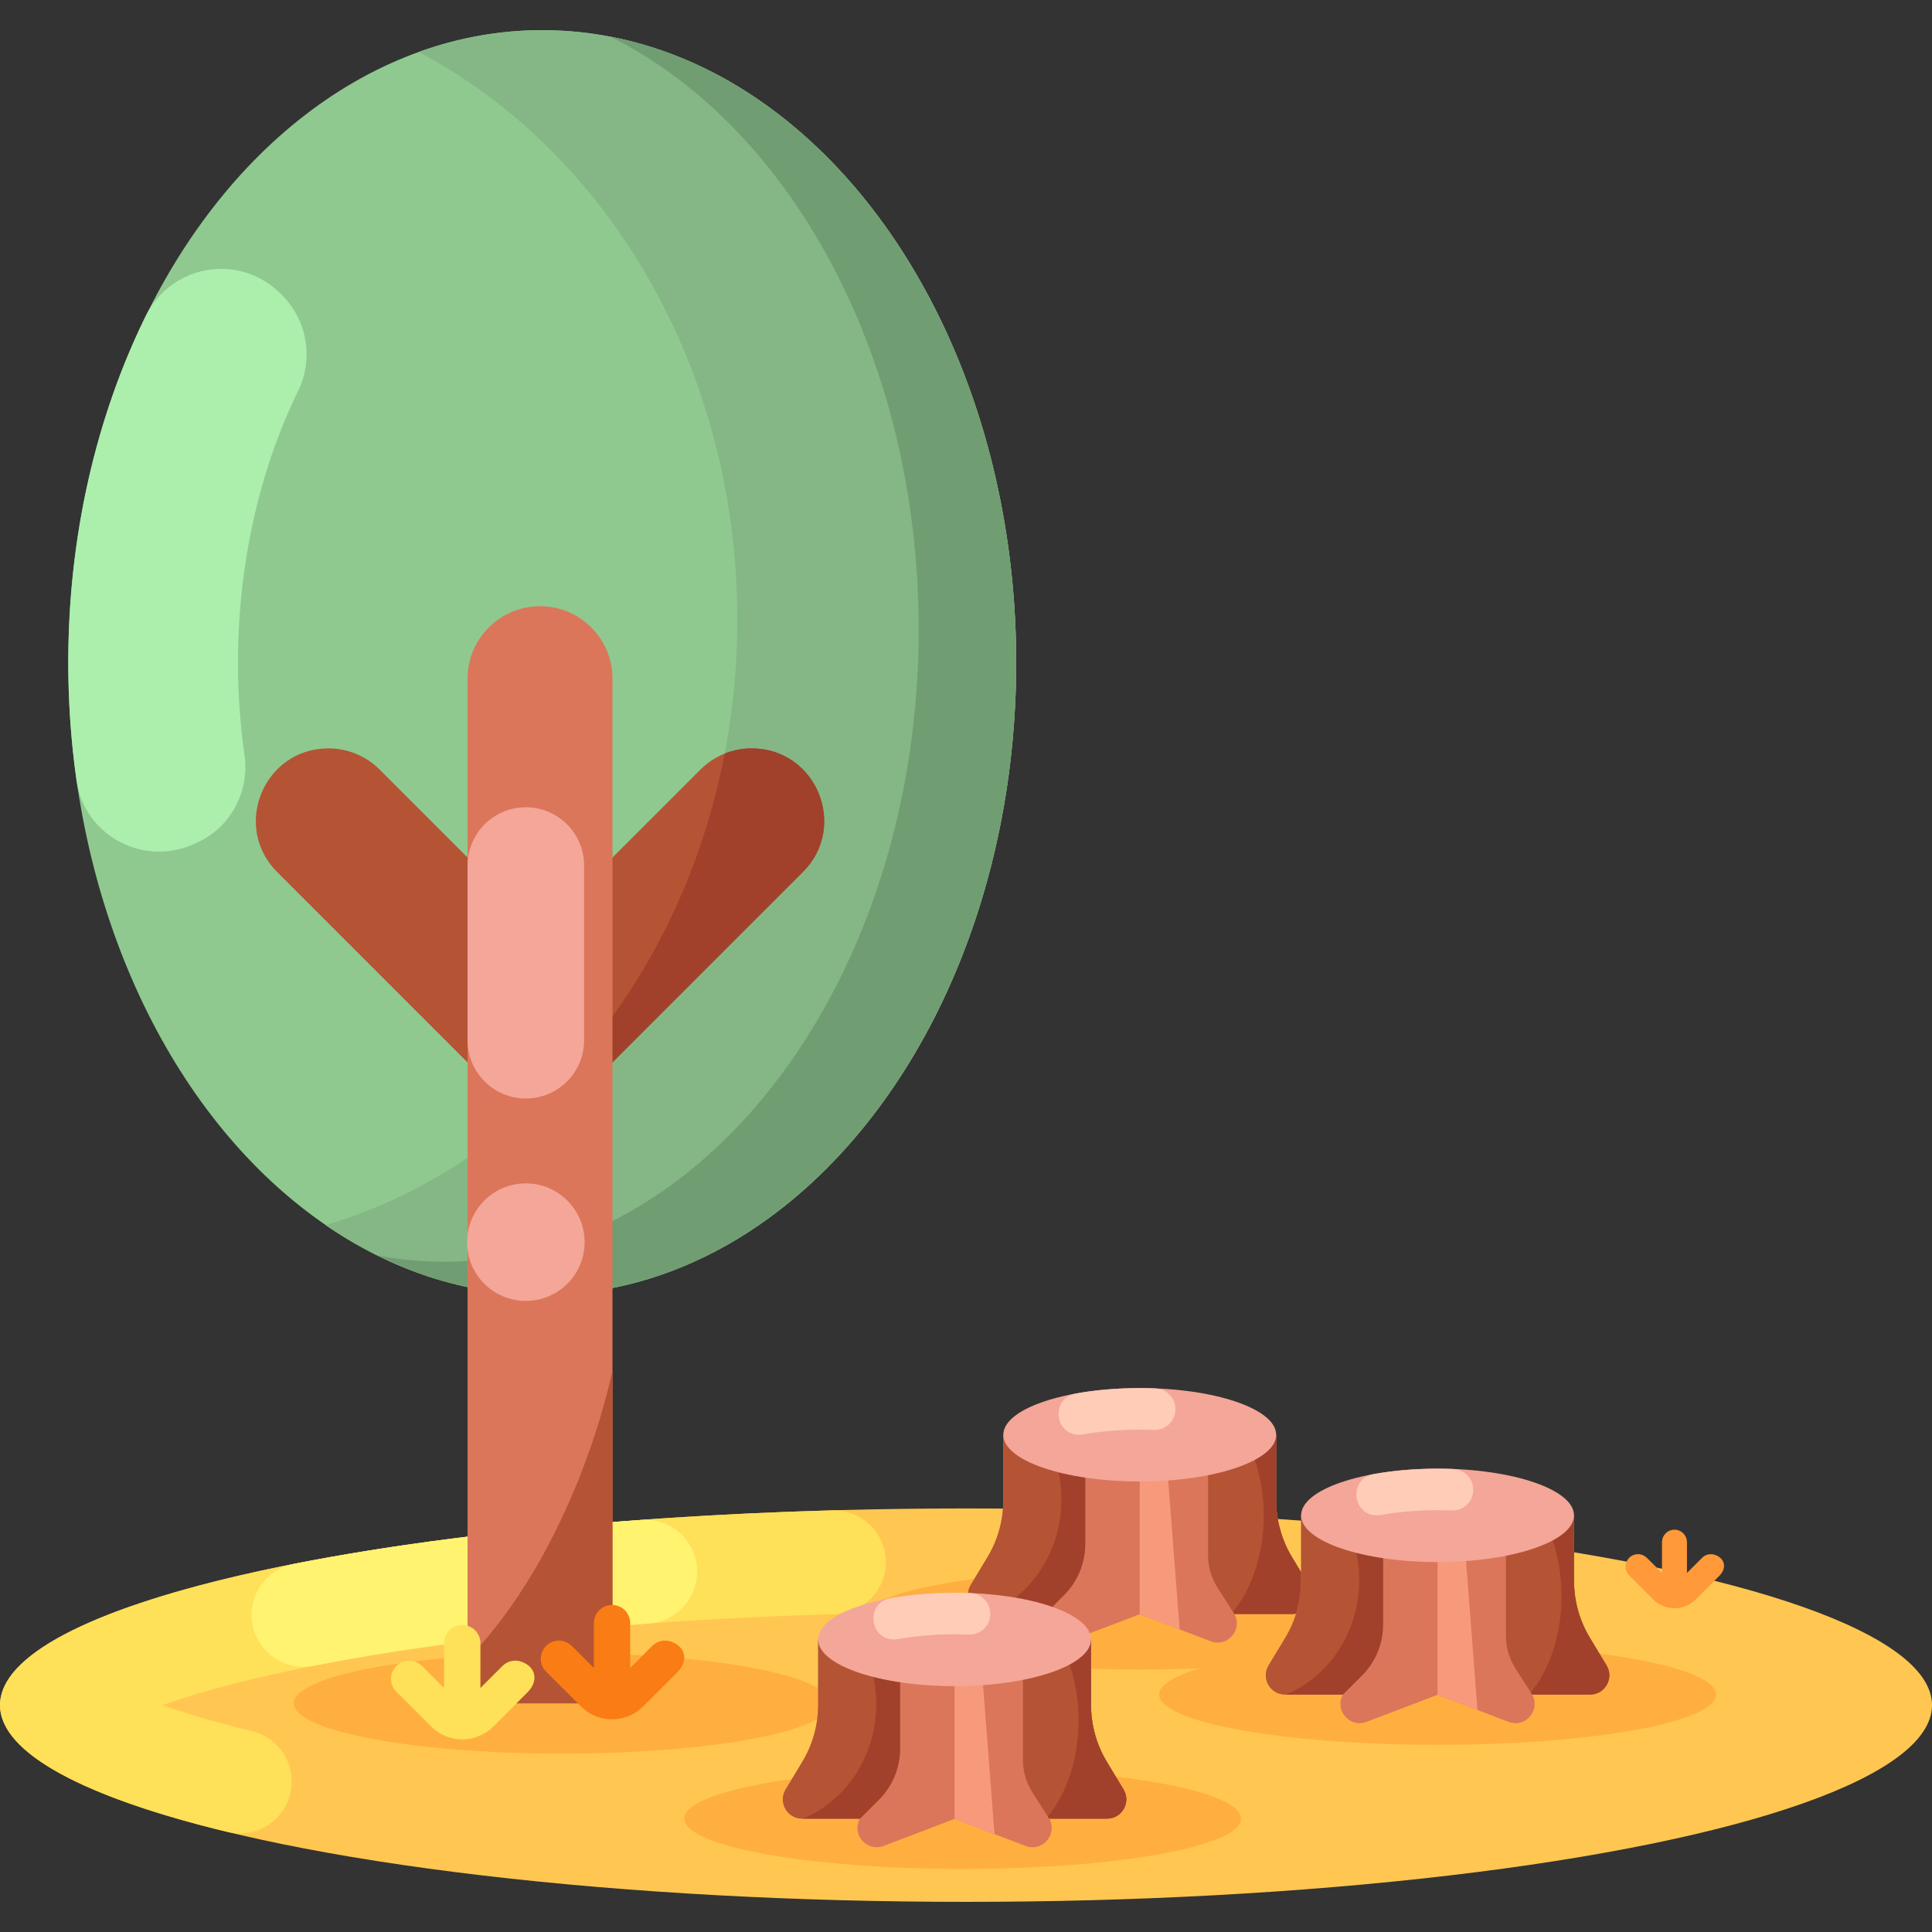 <svg xmlns="http://www.w3.org/2000/svg" xmlns:xlink="http://www.w3.org/1999/xlink" xmlns:svgjs="http://svgjs.com/svgjs" width="512" height="512" x="0" y="0" viewBox="0 0 512 512" style="enable-background:new 0 0 512 512" xml:space="preserve" class=""><rect x="0" y="0" width="512" height="512" fill="#333333" stroke="none"/><g><g xmlns="http://www.w3.org/2000/svg"><g><ellipse cx="256.002" cy="451.883" fill="#ffc751" rx="255.998" ry="52.129" data-original="#ffc751" style=""></ellipse><path d="m0 451.878c0 12.816 22.715 24.547 60.379 33.623 8.626 2.079 16.916-4.507 16.916-13.381 0-6.351-4.359-11.879-10.534-13.367-9.998-2.408-17.744-4.756-23.698-6.876 11.008-3.908 28.125-8.608 54.302-13.022 35.395-5.965 78.482-9.792 123.98-11.088 7.455-.212 13.4-6.297 13.4-13.755 0-7.768-6.425-13.977-14.19-13.758-124.608 3.514-220.555 25.287-220.555 51.624z" fill="#ffe059" data-original="#ffe059" style="" class=""></path><path d="m169.994 402.776c-34.843 2.53-66.205 6.552-92.223 11.691-6.456 1.275-11.114 6.92-11.114 13.501 0 8.679 7.932 15.167 16.447 13.488 4.424-.872 9.17-1.742 14.262-2.6 22.27-3.753 47.595-6.655 74.642-8.616 7.181-.521 12.736-6.515 12.736-13.715v-.026c0-7.987-6.785-14.301-14.75-13.723z" fill="#fff370" data-original="#fff370" style=""></path><g fill="#ffaf40"><ellipse cx="255.113" cy="481.958" rx="73.784" ry="13.334" fill="#ffaf40" data-original="#ffaf40" style=""></ellipse><ellipse cx="302.045" cy="429.125" rx="73.784" ry="13.334" fill="#ffaf40" data-original="#ffaf40" style=""></ellipse><ellipse cx="380.97" cy="449.073" rx="73.784" ry="13.334" fill="#ffaf40" data-original="#ffaf40" style=""></ellipse><ellipse cx="149.004" cy="451.405" rx="71.147" ry="13.334" fill="#ffaf40" data-original="#ffaf40" style=""></ellipse></g><g><g><ellipse cx="143.697" cy="175.577" fill="#8fc990" rx="125.603" ry="167.588" data-original="#79ff79" style="" class=""></ellipse><path d="m269.3 175.58c0 92.55-56.228 167.591-125.603 167.591-20.701 0-40.234-6.686-57.443-18.513 62.794-18.483 109.144-83.331 109.144-160.486 0-66.647-34.582-124.089-84.47-150.412 10.448-3.763 21.436-5.771 32.769-5.771 69.375 0 125.603 75.026 125.603 167.591z" fill="#84b785" data-original="#29e088" style="" class=""></path><path d="m269.296 175.573c0 92.556-56.228 167.597-125.598 167.597-15.422 0-30.181-3.71-43.814-10.493 5.869 1.126 11.871 1.709 17.979 1.709 69.37 0 125.598-75.041 125.598-167.597 0-71.981-34.01-133.362-81.758-157.091 60.838 11.646 107.593 81.481 107.593 165.875z" fill="#719d72" data-original="#0cc166" style="" class=""></path><path d="m52.694 223.059c8.645-4.152 13.437-13.464 12.095-22.961-1.134-8.022-1.724-16.232-1.724-24.519 0-25.853 5.67-51.006 15.908-71.903 4.243-8.66 2.423-19.054-4.529-25.737-.174-.167-.347-.334-.521-.501-10.857-10.442-28.661-7.2-35.31 6.316-12.972 26.372-20.52 57.919-20.52 91.825 0 10.679.751 21.124 2.184 31.248 2.091 14.773 18.091 23.116 31.539 16.653.293-.14.586-.281.878-.421z" fill="#acefad" data-original="#c2ffc2" style="" class=""></path></g><path d="m185.624 203.948-42.503 42.503-42.5-42.5c-3.602-3.602-8.488-5.626-13.582-5.626-17.112 0-25.682 20.689-13.582 32.789l69.649 69.649 69.667-69.667c12.093-12.093 3.528-32.771-13.574-32.771-5.093 0-9.975 2.023-13.575 5.623z" fill="#b55434" data-original="#b55434" style=""></path><path d="m212.773 231.091-69.67 69.669-4.921-4.921c26.881-23.392 46.388-57.208 53.862-96.133 2.257-.914 4.678-1.387 7.155-1.387 17.097.001 25.672 20.685 13.574 32.772z" fill="#a1412b" data-original="#a1412b" style=""></path><path d="m162.317 451.401h-38.409v-271.545c0-10.606 8.598-19.204 19.204-19.204 10.606 0 19.204 8.598 19.204 19.204v271.545z" fill="#db765a" data-original="#db765a" style="" class=""></path><path d="m162.313 363.286v88.119h-38.407v-11.756c12.538-12.648 24.515-32.606 32.738-56.482 2.311-6.727 4.205-13.387 5.669-19.881z" fill="#b55434" data-original="#b55434" style=""></path><path d="m123.908 229.377v46.296c0 8.529 6.914 15.444 15.444 15.444 8.529 0 15.444-6.914 15.444-15.444v-46.296c0-8.529-6.914-15.444-15.444-15.444-8.53 0-15.444 6.915-15.444 15.444z" fill="#f4a698" data-original="#f4a698" style="" class=""></path></g><g><path d="m170.41 452.241 9.125-9.125c2.913-2.913 2.225-6.704-1.664-8.065-1.808-.632-3.738-.148-5.019 1.134l-5.844 5.844v-11.885c0-2.66-2.156-4.815-4.815-4.815-2.66 0-4.815 2.156-4.815 4.815v11.881l-5.733-5.733c-.919-.919-2.149-1.501-3.448-1.517-4.334-.052-6.519 5.172-3.47 8.221l9.244 9.244c2.181 2.181 5.14 3.406 8.225 3.405 3.079-.001 6.034-1.225 8.214-3.404z" fill="#f97c15" data-original="#f97c15" style="" class=""></path></g><g><path d="m130.719 457.555 9.125-9.125c2.913-2.913 2.225-6.704-1.664-8.065-1.808-.632-3.738-.148-5.019 1.133l-5.844 5.844v-11.885c0-2.659-2.156-4.815-4.815-4.815-2.66 0-4.815 2.156-4.815 4.815v11.881l-5.733-5.733c-.919-.919-2.149-1.501-3.448-1.517-4.334-.052-6.519 5.172-3.47 8.221l9.244 9.244c2.181 2.181 5.14 3.406 8.225 3.405 3.08.001 6.035-1.223 8.214-3.403z" fill="#ffe059" data-original="#ffe059" style="" class=""></path></g><g><g><path d="m346.826 419.993-4.396-7.271c-2.765-4.573-4.227-9.815-4.227-15.16v-17.328h-72.315v17.328c0 5.344-1.462 10.586-4.227 15.159l-4.396 7.271c-2.051 3.393.392 7.725 4.356 7.725h15.349c-2.324 4.151 1.808 8.938 6.253 7.245l18.822-7.167 18.822 7.166c4.446 1.693 8.578-3.094 6.253-7.245h15.349c3.965.002 6.408-4.33 4.357-7.723z" fill="#db765a" data-original="#db765a" style="" class=""></path><path d="m302.045 427.797v-41.037h7.114l3.467 45.065z" fill="#f79a7c" data-original="#f79a7c" style="" class=""></path><path d="m287.591 380.233v28.965c0 5.059-2.01 9.911-5.587 13.488l-5.036 5.036h-15.343c-3.966 0-6.411-4.332-4.362-7.728l4.392-7.276c2.774-4.568 4.227-9.808 4.227-15.158v-17.327z" fill="#b55434" data-original="#b55434" style=""></path><path d="m287.591 380.233v28.962c0 5.064-2.014 9.918-5.592 13.496l-5.031 5.031h-15.168c11.382-4.656 19.473-16.49 19.473-30.36 0-6.285-1.662-12.153-4.546-17.128h10.864z" fill="#a1412b" data-original="#a1412b" style=""></path><path d="m342.466 427.722h-15.345l-4.437-6.919c-1.652-2.576-2.531-5.573-2.531-8.633v-31.936h18.053v17.327c0 5.35 1.453 10.59 4.227 15.158l4.394 7.278c2.049 3.394-.396 7.725-4.361 7.725z" fill="#b55434" data-original="#b55434" style=""></path><path d="m342.466 427.722h-15.345l-.363-.572c4.965-6.043 8.124-15.224 8.124-25.494 0-8.179-2.003-15.664-5.328-21.422h8.652v17.327c0 5.35 1.453 10.59 4.227 15.158l4.392 7.276c2.048 3.401-.396 7.727-4.359 7.727z" fill="#a1412b" data-original="#a1412b" style=""></path><ellipse cx="302.045" cy="380.235" fill="#f4a698" rx="36.157" ry="12.376" data-original="#f4a698" style="" class=""></ellipse></g><path d="m286.045 380.233c.326 0 .644-.03.965-.088 4.102-.746 9.176-1.277 15.035-1.277 1.303 0 2.565.027 3.786.077 3.106.127 5.677-2.389 5.677-5.498 0-2.965-2.345-5.388-5.308-5.505-1.363-.054-2.75-.082-4.155-.082-6.137 0-11.918.523-16.981 1.446-6.606 1.205-5.734 10.927.981 10.927z" fill="#ffccb7" data-original="#ffccb7" style="" class=""></path></g><g><g><path d="m425.75 441.344-4.396-7.271c-2.765-4.573-4.227-9.816-4.227-15.16v-17.328h-72.315v17.328c0 5.344-1.462 10.586-4.227 15.159l-4.396 7.271c-2.051 3.393.392 7.725 4.356 7.725h15.349c-2.324 4.151 1.808 8.938 6.253 7.245l18.822-7.167 18.822 7.167c4.446 1.693 8.578-3.094 6.253-7.245h15.349c3.966.001 6.409-4.331 4.357-7.724z" fill="#db765a" data-original="#db765a" style="" class=""></path><path d="m380.97 449.147v-41.036h7.113l3.468 45.065z" fill="#f79a7c" data-original="#f79a7c" style="" class=""></path><path d="m366.516 401.584v28.965c0 5.059-2.01 9.911-5.587 13.488l-5.036 5.036h-15.343c-3.966 0-6.411-4.332-4.362-7.728l4.392-7.276c2.774-4.568 4.227-9.808 4.227-15.158v-17.327z" fill="#b55434" data-original="#b55434" style=""></path><path d="m366.516 401.584v28.962c0 5.064-2.014 9.918-5.592 13.496l-5.031 5.031h-15.169c11.382-4.656 19.473-16.49 19.473-30.36 0-6.286-1.662-12.153-4.546-17.128h10.865z" fill="#a1412b" data-original="#a1412b" style=""></path><path d="m421.391 449.073h-15.345l-4.437-6.919c-1.652-2.576-2.531-5.573-2.531-8.633v-31.936h18.053v17.327c0 5.35 1.453 10.59 4.227 15.158l4.394 7.278c2.048 3.394-.396 7.725-4.361 7.725z" fill="#b55434" data-original="#b55434" style=""></path><path d="m421.391 449.073h-15.345l-.363-.572c4.965-6.043 8.124-15.224 8.124-25.494 0-8.179-2.003-15.664-5.328-21.422h8.652v17.327c0 5.35 1.453 10.59 4.227 15.158l4.392 7.276c2.047 3.401-.396 7.727-4.359 7.727z" fill="#a1412b" data-original="#a1412b" style=""></path><ellipse cx="380.97" cy="401.586" fill="#f4a698" rx="36.157" ry="12.376" data-original="#f4a698" style="" class=""></ellipse></g><path d="m364.969 401.584c.326 0 .644-.03.965-.088 4.102-.746 9.176-1.277 15.035-1.277 1.303 0 2.565.027 3.786.077 3.106.127 5.677-2.389 5.677-5.498 0-2.965-2.345-5.388-5.308-5.505-1.363-.054-2.75-.082-4.155-.082-6.137 0-11.917.523-16.981 1.446-6.605 1.205-5.733 10.927.981 10.927z" fill="#ffccb7" data-original="#ffccb7" style="" class=""></path></g><g><g><path d="m297.756 474.229-4.396-7.271c-2.765-4.573-4.227-9.816-4.227-15.16v-17.328h-72.315v17.328c0 5.344-1.462 10.586-4.227 15.159l-4.396 7.271c-2.051 3.393.392 7.725 4.356 7.725h15.349c-2.324 4.151 1.808 8.938 6.253 7.245l18.822-7.167 18.822 7.166c4.446 1.693 8.578-3.094 6.253-7.245h15.35c3.965.002 6.408-4.33 4.356-7.723z" fill="#db765a" data-original="#db765a" style="" class=""></path><path d="m252.976 482.033v-41.037h7.113l3.468 45.066z" fill="#f79a7c" data-original="#f79a7c" style="" class=""></path><path d="m238.522 434.47v28.965c0 5.059-2.01 9.911-5.587 13.488l-5.036 5.036h-15.343c-3.966 0-6.411-4.332-4.362-7.728l4.392-7.276c2.774-4.568 4.227-9.808 4.227-15.158v-17.327z" fill="#b55434" data-original="#b55434" style=""></path><path d="m238.522 434.47v28.962c0 5.064-2.014 9.918-5.592 13.496l-5.031 5.031h-15.169c11.382-4.656 19.473-16.49 19.473-30.36 0-6.286-1.662-12.153-4.546-17.128h10.865z" fill="#a1412b" data-original="#a1412b" style=""></path><path d="m293.397 481.958h-15.345l-4.437-6.919c-1.652-2.576-2.531-5.573-2.531-8.633v-31.936h18.053v17.327c0 5.35 1.453 10.59 4.227 15.158l4.394 7.278c2.048 3.394-.396 7.725-4.361 7.725z" fill="#b55434" data-original="#b55434" style=""></path><path d="m293.397 481.958h-15.345l-.363-.572c4.965-6.043 8.124-15.224 8.124-25.494 0-8.179-2.003-15.664-5.328-21.422h8.652v17.327c0 5.35 1.453 10.59 4.227 15.158l4.392 7.276c2.047 3.401-.396 7.727-4.359 7.727z" fill="#a1412b" data-original="#a1412b" style=""></path><ellipse cx="252.976" cy="434.471" fill="#f4a698" rx="36.157" ry="12.376" data-original="#f4a698" style="" class=""></ellipse></g><path d="m236.975 434.47c.326 0 .644-.03.965-.088 4.102-.746 9.176-1.277 15.035-1.277 1.303 0 2.565.027 3.786.077 3.106.127 5.677-2.389 5.677-5.498 0-2.965-2.345-5.388-5.308-5.505-1.363-.054-2.75-.082-4.155-.082-6.137 0-11.917.523-16.981 1.446-6.605 1.204-5.733 10.927.981 10.927z" fill="#ffccb7" data-original="#ffccb7" style="" class=""></path></g><circle cx="139.352" cy="329.184" fill="#f4a698" r="15.574" data-original="#f4a698" style="" class=""></circle></g><g><path d="m449.393 423.858 6.263-6.263c2-2 1.527-4.602-1.142-5.536-1.241-.434-2.566-.102-3.445.778l-4.012 4.011v-8.158c0-1.826-1.48-3.305-3.305-3.305-1.826 0-3.305 1.48-3.305 3.305v8.155l-3.935-3.935c-.631-.631-1.475-1.031-2.367-1.041-2.975-.036-4.475 3.55-2.382 5.643l6.345 6.345c1.497 1.497 3.528 2.338 5.646 2.337 2.115.001 4.143-.84 5.639-2.336z" fill="#ff993a" data-original="#ff993a" style="" class=""></path></g></g></g></svg>
